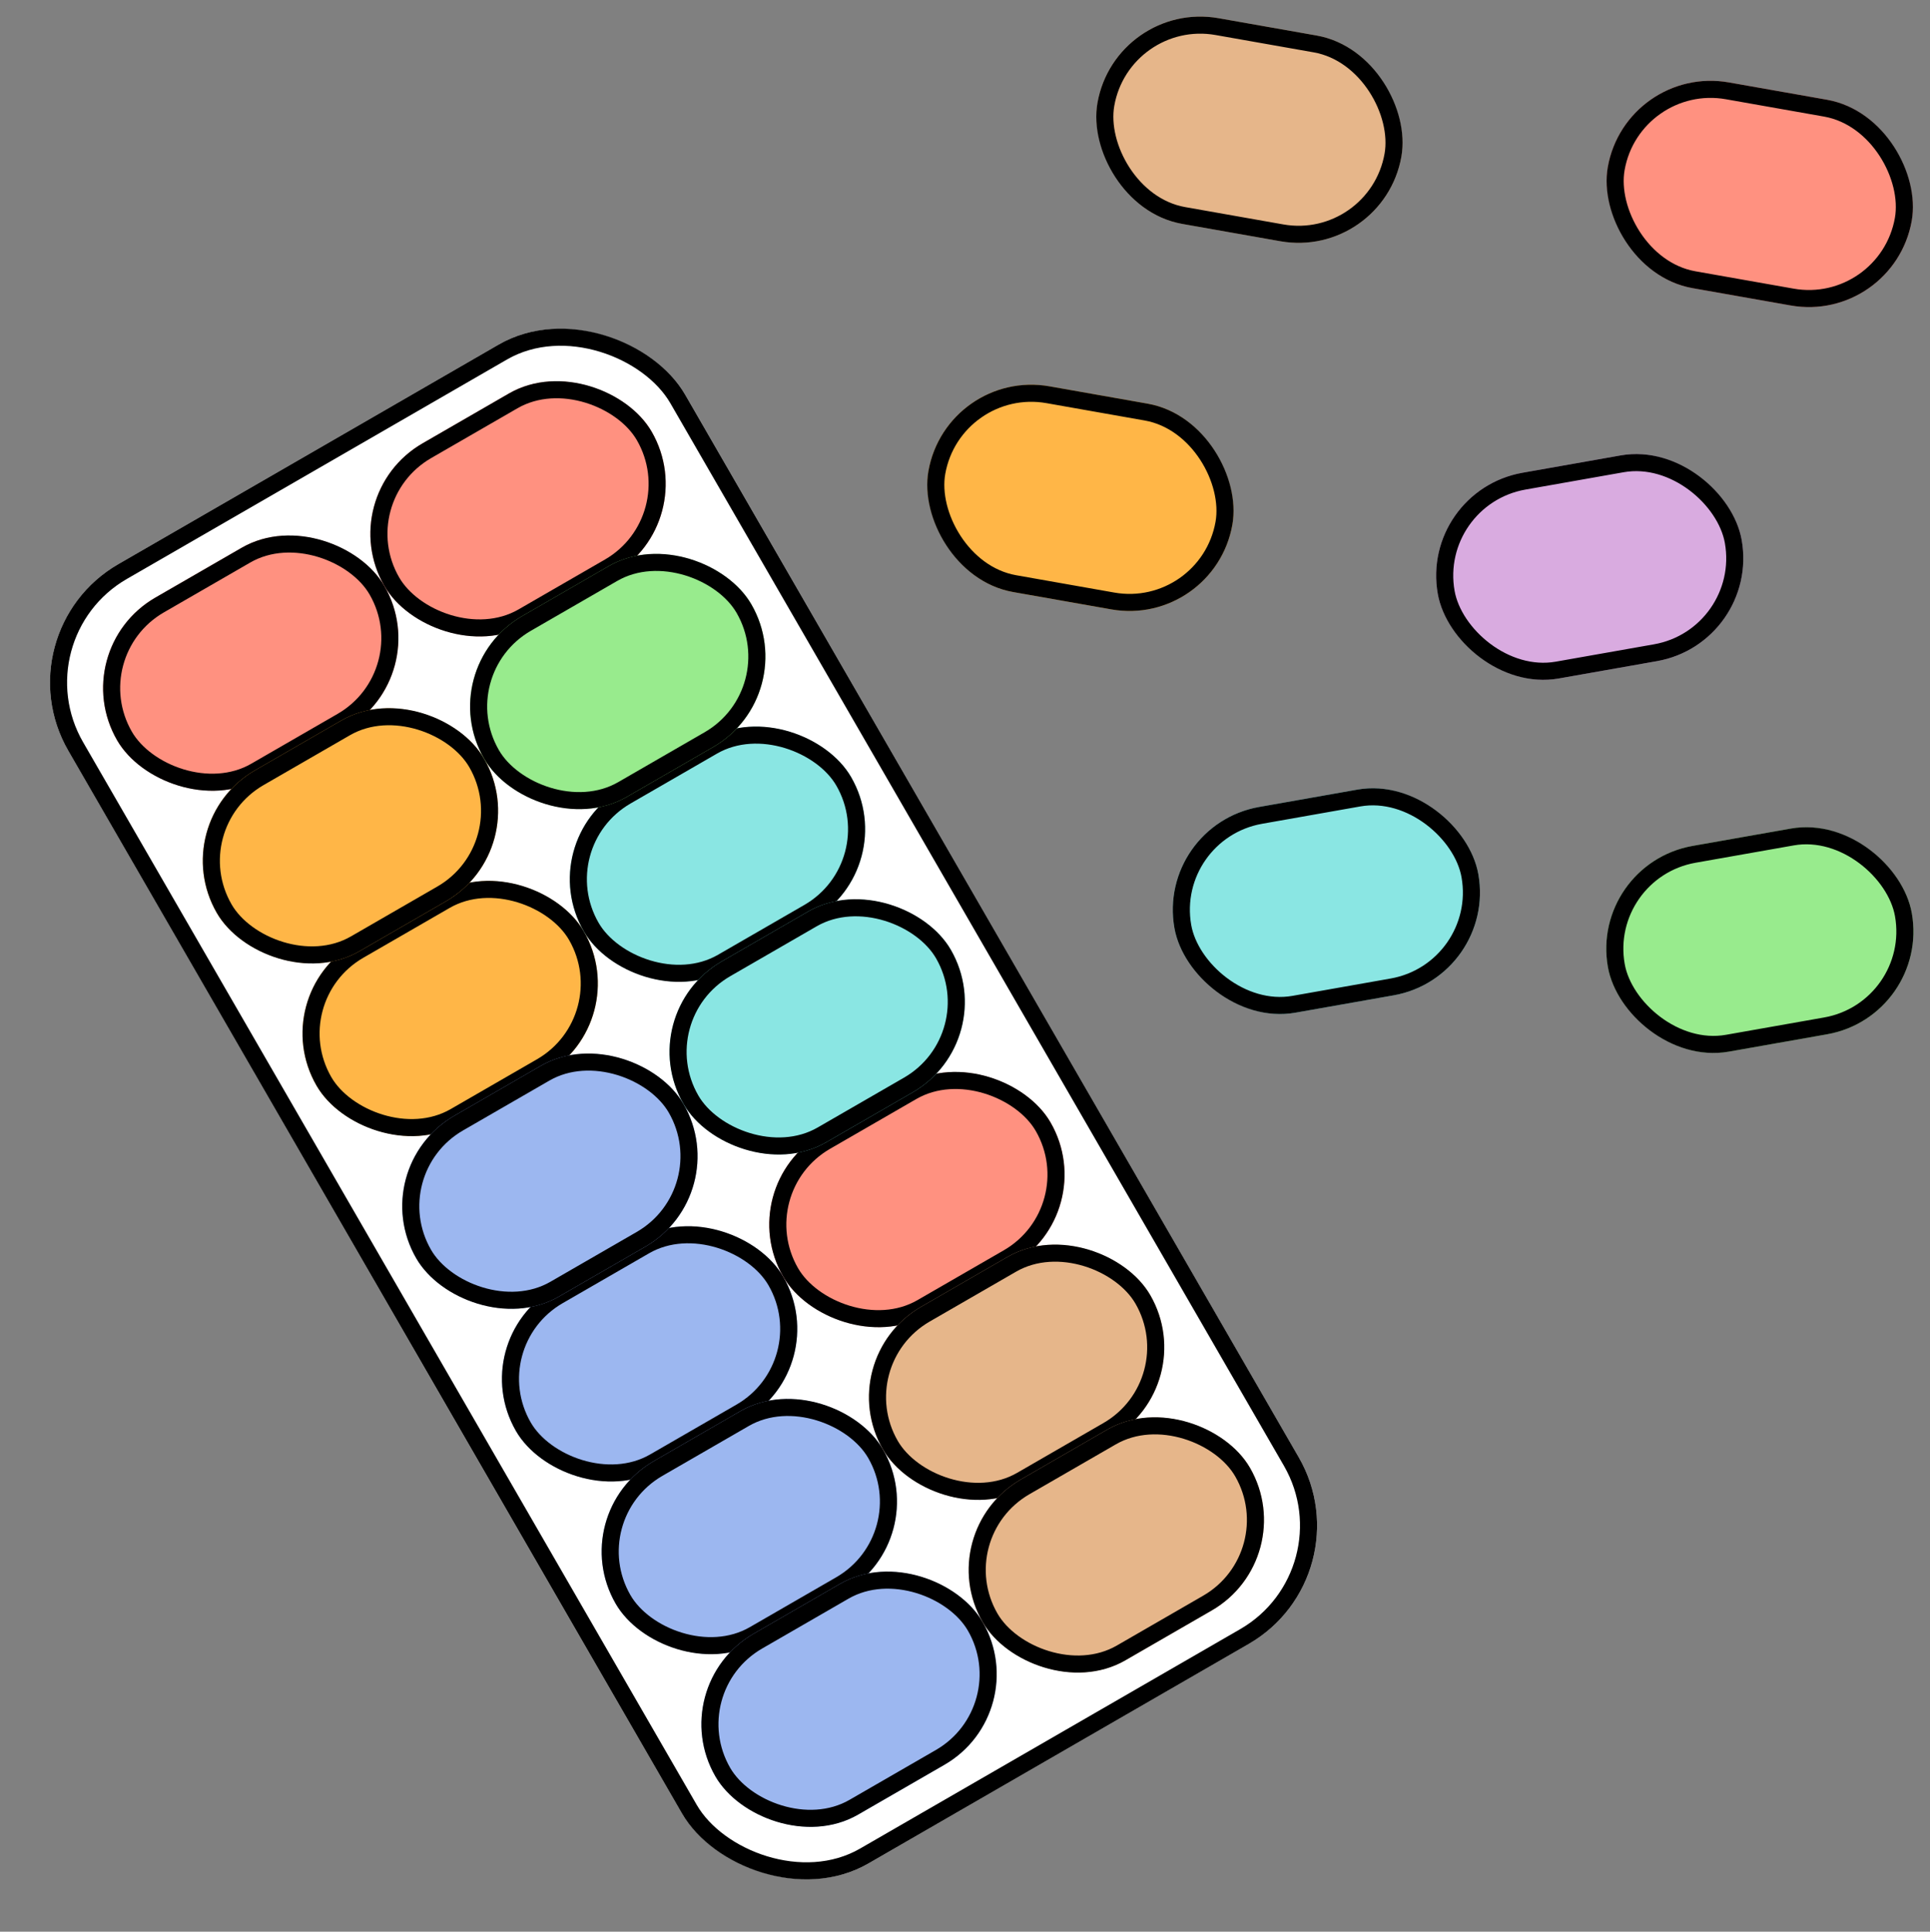 <svg xmlns="http://www.w3.org/2000/svg" width="226" height="226.236" viewBox="0 0 226 226.236">
    <rect x="0" y="0" width="226" height="226.236" fill="#808080" stroke="none"/>
    <g data-name="그룹 465264">
        <g data-name="사각형 5387" transform="rotate(-30 138.218 37.035)" style="stroke:#000;stroke-width:2px;fill:#fff">
            <rect width="83.404" height="175.705" rx="16" style="stroke:none"/>
            <rect x="1" y="1" width="81.404" height="173.705" rx="15" style="fill:none"/>
        </g>
        <g data-name="사각형 5388" transform="rotate(-30 145.813 23.88)" style="fill:#ff9180;stroke:#000;stroke-width:2px">
            <rect width="36.142" height="24.465" rx="12.233" style="stroke:none"/>
            <rect x="1" y="1" width="34.142" height="22.465" rx="11.233" style="fill:none"/>
        </g>
        <g data-name="사각형 5394" transform="rotate(-30 232.97 .527)" style="fill:#ffb647;stroke:#000;stroke-width:2px">
            <rect width="36.142" height="24.465" rx="12.233" style="stroke:none"/>
            <rect x="1" y="1" width="34.142" height="22.465" rx="11.233" style="fill:none"/>
        </g>
        <g data-name="사각형 5398" transform="rotate(-30 320.124 -22.826)" style="fill:#9cb7f0;stroke:#000;stroke-width:2px">
            <rect width="36.142" height="24.465" rx="12.233" style="stroke:none"/>
            <rect x="1" y="1" width="34.142" height="22.465" rx="11.233" style="fill:none"/>
        </g>
        <g data-name="사각형 5391" transform="rotate(-30 189.39 12.204)" style="fill:#ffb647;stroke:#000;stroke-width:2px">
            <rect width="36.142" height="24.465" rx="12.233" style="stroke:none"/>
            <rect x="1" y="1" width="34.142" height="22.465" rx="11.233" style="fill:none"/>
        </g>
        <g data-name="사각형 5393" transform="rotate(-30 276.547 -11.15)" style="fill:#9cb7f0;stroke:#000;stroke-width:2px">
            <rect width="36.142" height="24.465" rx="12.233" style="stroke:none"/>
            <rect x="1" y="1" width="34.142" height="22.465" rx="11.233" style="fill:none"/>
        </g>
        <g data-name="사각형 5397" transform="rotate(-30 363.702 -34.503)" style="fill:#9cb7f0;stroke:#000;stroke-width:2px">
            <rect width="36.142" height="24.465" rx="12.233" style="stroke:none"/>
            <rect x="1" y="1" width="34.142" height="22.465" rx="11.233" style="fill:none"/>
        </g>
        <g data-name="사각형 5401" transform="rotate(-30 407.28 -46.18)" style="fill:#9cb7f0;stroke:#000;stroke-width:2px">
            <rect width="36.142" height="24.465" rx="12.233" style="stroke:none"/>
            <rect x="1" y="1" width="34.142" height="22.465" rx="11.233" style="fill:none"/>
        </g>
        <g data-name="사각형 5389" transform="rotate(-30 127.742 -43.561)" style="fill:#ff9180;stroke:#000;stroke-width:2px">
            <rect width="36.142" height="24.465" rx="12.233" style="stroke:none"/>
            <rect x="1" y="1" width="34.142" height="22.465" rx="11.233" style="fill:none"/>
        </g>
        <g data-name="사각형 5395" transform="rotate(-30 214.899 -66.915)" style="fill:#8ae6e3;stroke:#000;stroke-width:2px">
            <rect width="36.142" height="24.465" rx="12.233" style="stroke:none"/>
            <rect x="1" y="1" width="34.142" height="22.465" rx="11.233" style="fill:none"/>
        </g>
        <g data-name="사각형 5399" transform="rotate(-30 302.053 -90.268)" style="fill:#ff9180;stroke:#000;stroke-width:2px">
            <rect width="36.142" height="24.465" rx="12.233" style="stroke:none"/>
            <rect x="1" y="1" width="34.142" height="22.465" rx="11.233" style="fill:none"/>
        </g>
        <g data-name="사각형 5390" transform="rotate(-30 171.32 -55.238)" style="fill:#98eb8d;stroke:#000;stroke-width:2px">
            <rect width="36.142" height="24.465" rx="12.233" style="stroke:none"/>
            <rect x="1" y="1" width="34.142" height="22.465" rx="11.233" style="fill:none"/>
        </g>
        <g data-name="사각형 5392" transform="rotate(-30 258.476 -78.591)" style="fill:#8ae6e3;stroke:#000;stroke-width:2px">
            <rect width="36.142" height="24.465" rx="12.233" style="stroke:none"/>
            <rect x="1" y="1" width="34.142" height="22.465" rx="11.233" style="fill:none"/>
        </g>
        <g data-name="사각형 5396" transform="rotate(-30 345.63 -101.944)" style="fill:#e6b68a;stroke:#000;stroke-width:2px">
            <rect width="36.142" height="24.465" rx="12.233" style="stroke:none"/>
            <rect x="1" y="1" width="34.142" height="22.465" rx="11.233" style="fill:none"/>
        </g>
        <g data-name="사각형 5400" transform="rotate(-30 389.208 -113.621)" style="fill:#e6b68a;stroke:#000;stroke-width:2px">
            <rect width="36.142" height="24.465" rx="12.233" style="stroke:none"/>
            <rect x="1" y="1" width="34.142" height="22.465" rx="11.233" style="fill:none"/>
        </g>
    </g>
    <g data-name="사각형 5402" transform="rotate(10.02 -190.503 653.777)" style="fill:#ffb647;stroke:#000;stroke-width:2px">
        <rect width="36.142" height="24.465" rx="12.233" style="stroke:none"/>
        <rect x="1" y="1" width="34.142" height="22.465" rx="11.233" style="fill:none"/>
    </g>
    <g data-name="사각형 5403" transform="rotate(10.02 52.285 1089.71)" style="fill:#ff9180;stroke:#000;stroke-width:2px">
        <rect width="36.142" height="24.465" rx="12.233" style="stroke:none"/>
        <rect x="1" y="1" width="34.142" height="22.465" rx="11.233" style="fill:none"/>
    </g>
    <g data-name="사각형 5404" transform="rotate(-10.02 411.056 -919.363)" style="fill:#d9abe0;stroke:#000;stroke-width:2px">
        <rect width="36.142" height="24.465" rx="12.233" style="stroke:none"/>
        <rect x="1" y="1" width="34.142" height="22.465" rx="11.233" style="fill:none"/>
    </g>
    <g data-name="사각형 5405" transform="rotate(-10.02 618.879 -723.907)" style="fill:#8ae6e3;stroke:#000;stroke-width:2px">
        <rect width="36.142" height="24.465" rx="12.233" style="stroke:none"/>
        <rect x="1" y="1" width="34.142" height="22.465" rx="11.233" style="fill:none"/>
    </g>
    <g data-name="사각형 5407" transform="rotate(-10.02 670.283 -1011.131)" style="fill:#98eb8d;stroke:#000;stroke-width:2px">
        <rect width="36.142" height="24.465" rx="12.233" style="stroke:none"/>
        <rect x="1" y="1" width="34.142" height="22.465" rx="11.233" style="fill:none"/>
    </g>
    <g data-name="사각형 5406" transform="rotate(10.02 65.306 745.11)" style="fill:#e6b68a;stroke:#000;stroke-width:2px">
        <rect width="36.142" height="24.465" rx="12.233" style="stroke:none"/>
        <rect x="1" y="1" width="34.142" height="22.465" rx="11.233" style="fill:none"/>
    </g>
</svg>
